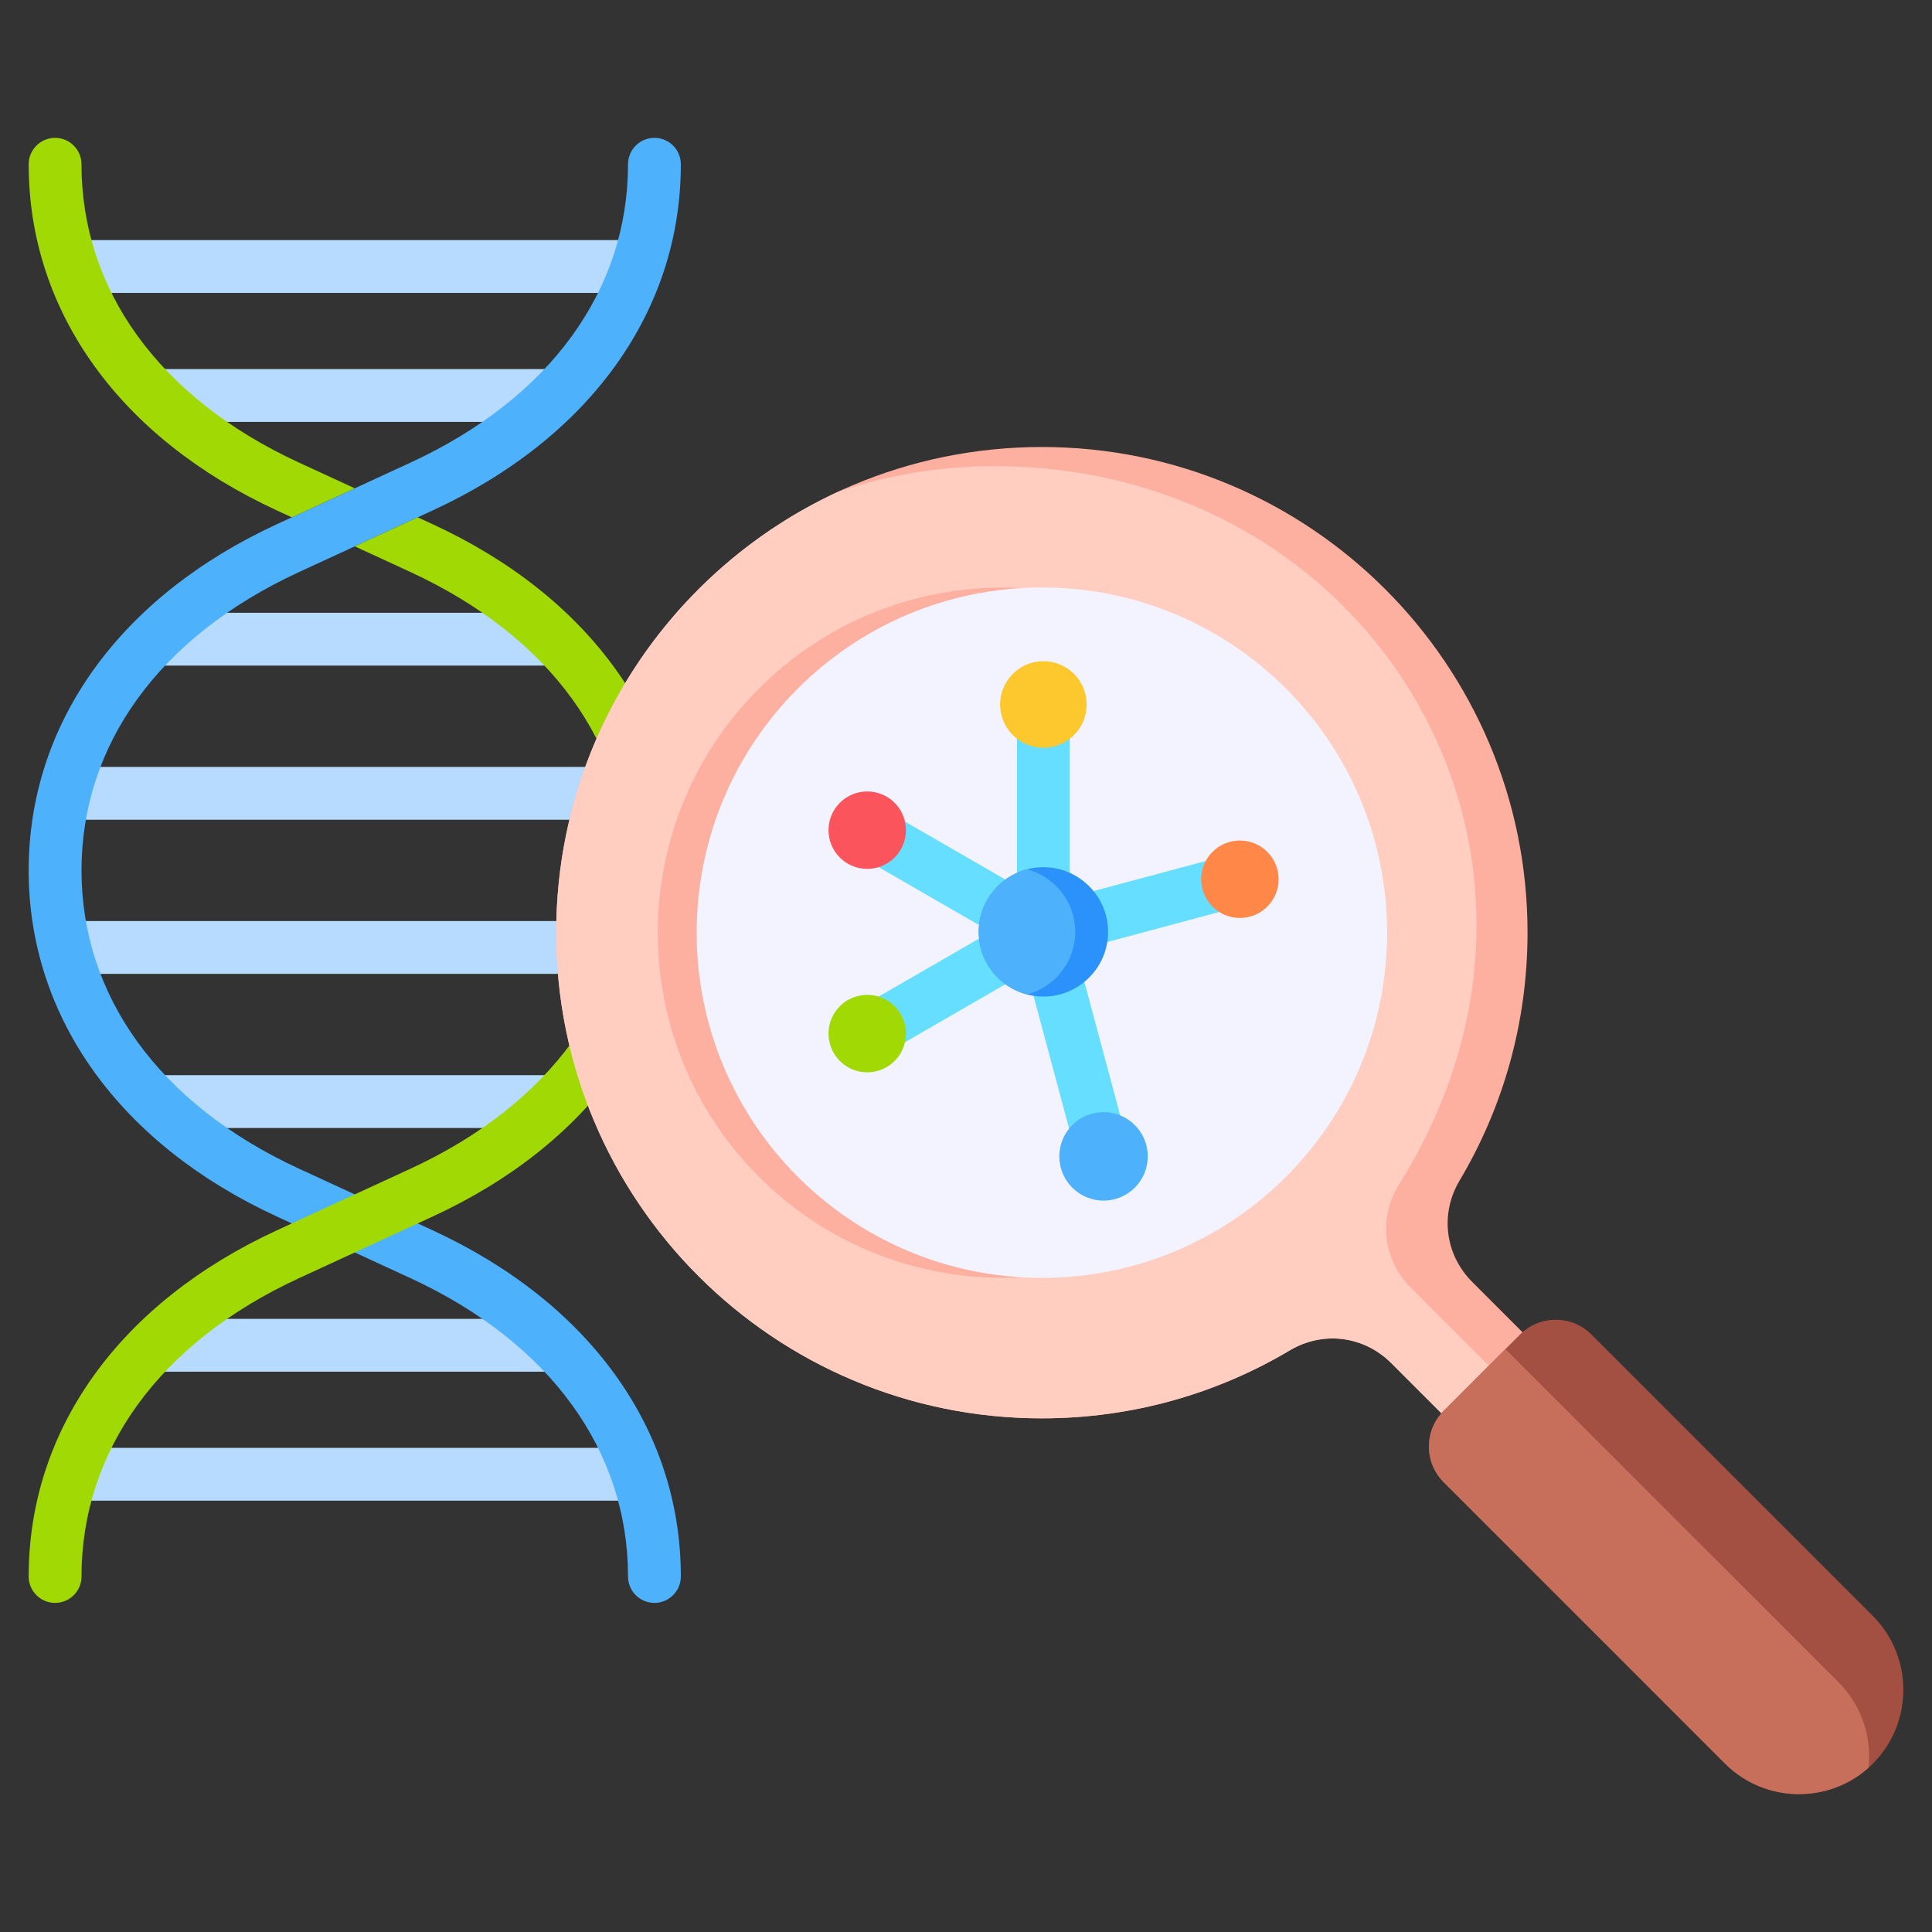 <svg width="100" height="100" viewBox="0 0 100 100" fill="none" xmlns="http://www.w3.org/2000/svg">
<rect x="0" y="0" width="100" height="100" fill="#333333" stroke="none"/>
<path fill-rule="evenodd" clip-rule="evenodd" d="M33.001 77.674H3.723V74.94H33.001V77.674ZM33.001 15.161H3.723V12.427H33.001V15.161ZM28.751 21.837H7.973V19.103H28.751V21.837ZM28.751 34.451H7.973V31.717H28.751V34.451ZM33.386 42.429H3.338V39.695H33.386V42.429ZM33.386 50.407H3.338V47.673H33.386V50.407ZM28.751 58.385H7.973V55.651H28.751V58.385ZM28.751 70.999H7.973V68.264H28.751L28.751 70.999Z" fill="#B6DBFF"/>
<path fill-rule="evenodd" clip-rule="evenodd" d="M35.24 8.503C35.24 7.748 34.628 7.136 33.873 7.136C33.118 7.136 32.506 7.748 32.506 8.503C32.506 11.75 31.5 14.766 29.614 17.374C27.698 20.026 24.864 22.276 21.244 23.946L14.338 27.13C10.29 28.997 7.094 31.551 4.899 34.588C2.672 37.668 1.484 41.225 1.484 45.051C1.484 48.876 2.672 52.433 4.899 55.513C7.094 58.55 10.29 61.105 14.338 62.971L21.244 66.156C24.864 67.825 27.698 70.076 29.614 72.727C31.499 75.335 32.506 78.351 32.506 81.598C32.506 82.353 33.118 82.966 33.873 82.966C34.628 82.966 35.24 82.353 35.24 81.598C35.24 77.773 34.052 74.216 31.825 71.136C29.631 68.099 26.435 65.544 22.387 63.678L15.481 60.493C11.86 58.824 9.027 56.573 7.11 53.922C5.225 51.314 4.219 48.298 4.219 45.051C4.219 41.803 5.225 38.788 7.11 36.179C9.027 33.528 11.86 31.278 15.481 29.608L22.387 26.424C26.434 24.557 29.63 22.003 31.825 18.966C34.052 15.886 35.24 12.329 35.24 8.503Z" fill="#4EB1FC"/>
<path fill-rule="evenodd" clip-rule="evenodd" d="M1.484 8.503C1.484 7.748 2.096 7.136 2.851 7.136C3.606 7.136 4.218 7.748 4.218 8.503C4.218 11.75 5.225 14.766 7.11 17.374C9.026 20.026 11.86 22.276 15.48 23.946L18.362 25.274L15.104 26.777L14.338 26.424C10.29 24.557 7.094 22.003 4.899 18.966C2.672 15.886 1.484 12.329 1.484 8.503ZM21.62 26.777L18.362 28.279L21.244 29.608C24.864 31.278 27.698 33.528 29.614 36.179C31.499 38.788 32.506 41.804 32.506 45.051C32.506 48.298 31.5 51.314 29.614 53.922C27.698 56.573 24.864 58.824 21.244 60.493L14.338 63.678C10.29 65.544 7.094 68.099 4.899 71.136C2.673 74.216 1.484 77.773 1.484 81.598C1.484 82.353 2.096 82.966 2.851 82.966C3.606 82.966 4.219 82.353 4.219 81.598C4.219 78.351 5.225 75.335 7.11 72.727C9.027 70.076 11.86 67.825 15.481 66.156L22.387 62.971C26.435 61.105 29.63 58.55 31.825 55.513C34.052 52.433 35.24 48.876 35.24 45.051C35.24 41.225 34.052 37.668 31.826 34.588C29.631 31.551 26.435 28.997 22.387 27.13L21.621 26.777L21.62 26.777Z" fill="#A0D904"/>
<path fill-rule="evenodd" clip-rule="evenodd" d="M53.927 23.137C67.811 23.137 79.065 34.392 79.065 48.275C79.065 52.963 77.782 57.351 75.547 61.107C74.526 62.824 74.792 64.944 76.204 66.356L80.693 70.846L76.498 75.041L72.008 70.552C70.596 69.139 68.476 68.874 66.759 69.895C63.003 72.13 58.615 73.413 53.927 73.413C40.044 73.413 28.789 62.158 28.789 48.275C28.789 34.392 40.044 23.137 53.927 23.137Z" fill="#FDB0A0"/>
<path fill-rule="evenodd" clip-rule="evenodd" d="M78.957 72.582L76.498 75.041L72.008 70.552C70.596 69.14 68.476 68.875 66.759 69.896C63.003 72.13 58.615 73.413 53.927 73.413C40.044 73.413 28.789 62.159 28.789 48.276C28.789 38.158 34.768 29.438 43.384 25.451C45.915 24.594 48.627 24.129 51.448 24.129C71.073 24.129 83.192 44.221 72.361 61.393C71.34 63.109 71.605 65.23 73.018 66.642L78.957 72.582V72.582Z" fill="#FFCEC0"/>
<path fill-rule="evenodd" clip-rule="evenodd" d="M96.939 83.641L82.369 69.071C81.353 68.055 79.696 68.055 78.68 69.071L74.723 73.028C73.707 74.044 73.707 75.701 74.723 76.717L89.292 91.287C91.395 93.39 94.836 93.39 96.939 91.287C99.042 89.184 99.042 85.743 96.939 83.641H96.939Z" fill="#A34F41"/>
<path fill-rule="evenodd" clip-rule="evenodd" d="M77.917 69.834L74.722 73.028C73.706 74.044 73.706 75.701 74.722 76.717L89.292 91.287C91.321 93.316 94.595 93.387 96.712 91.501C96.886 89.923 96.371 88.281 95.168 87.077L78.035 69.945C77.997 69.906 77.957 69.869 77.917 69.834H77.917Z" fill="#C86F5C"/>
<path d="M64.544 60.908C71.521 53.931 71.521 42.62 64.544 35.643C57.568 28.667 46.256 28.667 39.28 35.643C32.303 42.62 32.303 53.931 39.28 60.908C46.256 67.884 57.568 67.884 64.544 60.908Z" fill="#FDB0A0"/>
<path d="M53.927 66.143C63.795 66.143 71.795 58.143 71.795 48.275C71.795 38.407 63.795 30.408 53.927 30.408C44.059 30.408 36.06 38.407 36.06 48.275C36.06 58.143 44.059 66.143 53.927 66.143Z" fill="#F3F3FF"/>
<path d="M52.638 36.464H55.373V48.234H52.638V36.464Z" fill="#66DEFF"/>
<path fill-rule="evenodd" clip-rule="evenodd" d="M54.006 38.704C55.24 38.704 56.246 37.698 56.246 36.464C56.246 35.229 55.24 34.223 54.006 34.223C52.772 34.223 51.765 35.229 51.765 36.464C51.765 37.698 52.772 38.704 54.006 38.704Z" fill="#FDC72E"/>
<path d="M53.665 46.909L63.836 44.182L64.543 46.82L54.372 49.547L53.665 46.909Z" fill="#66DEFF"/>
<path d="M64.176 47.513C65.283 47.513 66.18 46.616 66.18 45.509C66.18 44.402 65.283 43.505 64.176 43.505C63.069 43.505 62.172 44.402 62.172 45.509C62.172 46.616 63.069 47.513 64.176 47.513Z" fill="#FF8748"/>
<path d="M52.7 48.581L55.337 47.874L58.453 59.494L55.815 60.201L52.7 48.581Z" fill="#66DEFF"/>
<path fill-rule="evenodd" clip-rule="evenodd" d="M59.409 59.853C59.409 61.118 58.384 62.143 57.119 62.143C55.854 62.143 54.829 61.118 54.829 59.853C54.829 58.589 55.854 57.563 57.119 57.563C58.384 57.563 59.409 58.589 59.409 59.853Z" fill="#4EB1FC"/>
<path fill-rule="evenodd" clip-rule="evenodd" d="M54.689 49.414L45.571 54.679L44.204 52.318L53.322 47.054L54.689 49.414Z" fill="#66DEFF"/>
<path fill-rule="evenodd" clip-rule="evenodd" d="M45.406 55.435C44.337 55.721 43.238 55.087 42.952 54.017C42.665 52.948 43.3 51.849 44.369 51.563C45.438 51.276 46.537 51.911 46.824 52.98C47.11 54.049 46.475 55.148 45.406 55.435Z" fill="#A0D904"/>
<path fill-rule="evenodd" clip-rule="evenodd" d="M53.327 49.414L44.209 44.15L45.566 41.789L54.684 47.054L53.327 49.414Z" fill="#66DEFF"/>
<path fill-rule="evenodd" clip-rule="evenodd" d="M43.47 44.387C42.688 43.604 42.688 42.335 43.47 41.553C44.253 40.77 45.522 40.77 46.304 41.553C47.087 42.335 47.087 43.604 46.304 44.387C45.522 45.169 44.253 45.169 43.47 44.387Z" fill="#FB545C"/>
<path fill-rule="evenodd" clip-rule="evenodd" d="M54.006 51.582C55.85 51.582 57.354 50.078 57.354 48.234C57.354 46.39 55.85 44.886 54.006 44.886C52.162 44.886 50.658 46.39 50.658 48.234C50.658 50.078 52.161 51.582 54.006 51.582Z" fill="#2A92FA"/>
<path fill-rule="evenodd" clip-rule="evenodd" d="M53.156 51.473C51.718 51.097 50.658 49.79 50.658 48.234C50.658 46.679 51.718 45.371 53.156 44.995C54.594 45.371 55.654 46.679 55.654 48.234C55.654 49.789 54.594 51.097 53.156 51.473Z" fill="#4EB1FC"/>
</svg>
